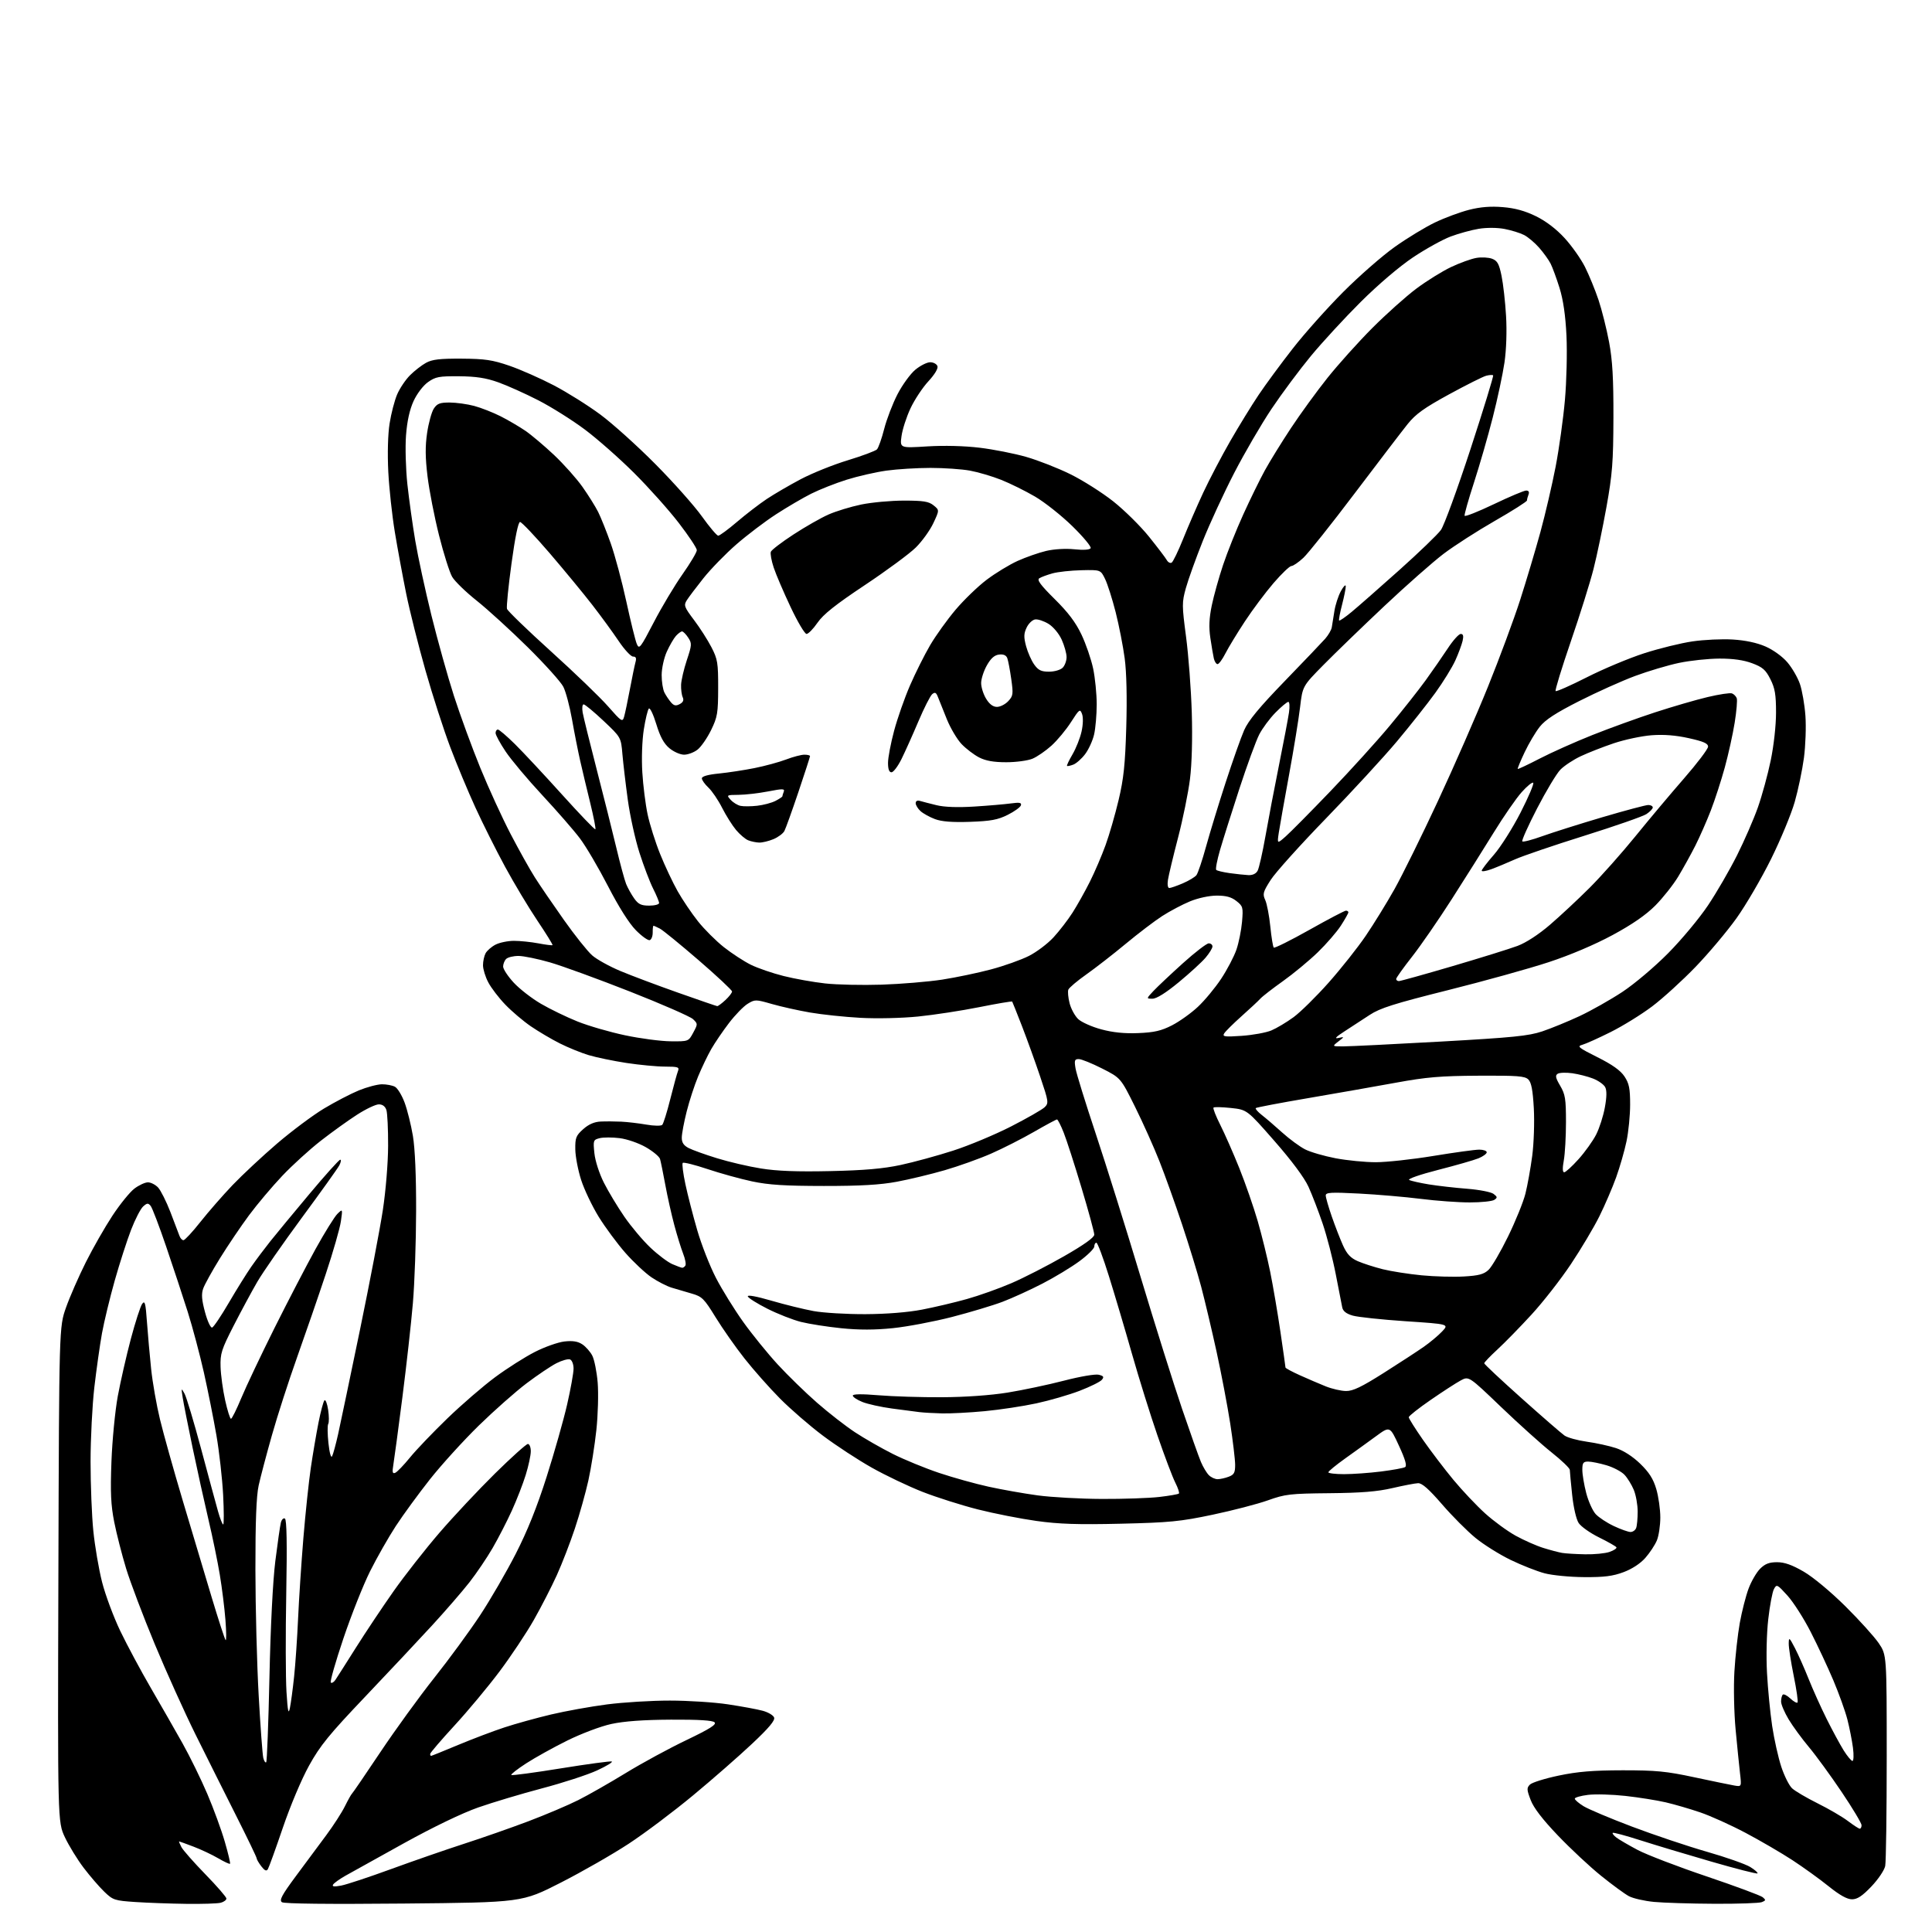 <?xml version="1.0" encoding="UTF-8" standalone="no"?>
<svg 
  version="1.1" 
  xmlns="http://www.w3.org/2000/svg" 
  xmlns:xlink="http://www.w3.org/1999/xlink" 
  xmlns:svg="http://www.w3.org/2000/svg"
  xmlns:rdf="http://www.w3.org/1999/02/22-rdf-syntax-ns#"
  xmlns:cc="http://creativecommons.org/ns#"
  xmlns:dc="http://purl.org/dc/elements/1.1/"
  viewBox="0 0 768 768"
  width="768"
  height="768"
>
<style>svg {background-color: white; }</style>"
<path stroke="none" fill="black" fill-rule="evenodd" d="M74.00,756.81C67.67,756.73 58.59,756.40 53.80,756.08C45.56,755.53 44.91,755.32 41.47,752.00C39.47,750.08 35.78,745.80 33.27,742.50C30.76,739.20 27.41,733.74 25.81,730.36C22.92,724.23 22.92,724.23 23.21,625.86C23.50,527.50 23.50,527.50 26.25,519.74C27.76,515.47 31.31,507.37 34.13,501.74C36.95,496.11 41.71,487.79 44.69,483.26C47.68,478.72 51.60,473.88 53.40,472.51C55.21,471.13 57.64,470.00 58.81,470.00C59.97,470.00 61.79,470.93 62.85,472.06C63.90,473.20 66.11,477.59 67.74,481.81C69.38,486.04 70.99,490.29 71.33,491.25C71.66,492.21 72.38,493.00 72.93,493.00C73.47,493.00 76.50,489.74 79.65,485.75C82.81,481.76 88.56,475.17 92.44,471.10C96.33,467.04 104.28,459.61 110.12,454.60C115.96,449.60 124.34,443.34 128.74,440.69C133.14,438.05 139.39,434.79 142.62,433.46C145.85,432.14 149.99,431.04 151.82,431.02C153.64,431.01 155.97,431.45 156.99,432.00C158.02,432.54 159.74,435.36 160.82,438.25C161.90,441.14 163.39,447.11 164.13,451.51C164.98,456.58 165.45,467.54 165.41,481.50C165.39,493.60 164.81,510.02 164.13,518.00C163.45,525.98 161.57,542.85 159.95,555.50C158.33,568.15 156.71,580.20 156.36,582.27C155.86,585.26 156.02,585.92 157.12,585.46C157.88,585.14 160.53,582.39 163.00,579.35C165.47,576.31 172.16,569.33 177.85,563.83C183.54,558.33 192.09,550.95 196.85,547.43C201.61,543.91 208.71,539.40 212.63,537.41C216.55,535.41 221.83,533.55 224.36,533.26C227.64,532.89 229.68,533.21 231.46,534.38C232.83,535.28 234.63,537.31 235.45,538.90C236.26,540.48 237.23,545.31 237.59,549.64C237.94,553.96 237.71,562.45 237.06,568.50C236.41,574.55 234.98,583.55 233.89,588.50C232.79,593.45 230.37,602.08 228.50,607.67C226.64,613.26 223.42,621.59 221.34,626.17C219.27,630.75 215.15,638.77 212.18,644.00C209.21,649.23 203.06,658.45 198.52,664.50C193.98,670.55 185.93,680.21 180.63,685.96C175.33,691.72 171.00,696.78 171.00,697.21C171.00,697.65 171.16,698.00 171.35,698.00C171.55,698.00 176.38,696.04 182.10,693.65C187.82,691.27 196.10,688.12 200.50,686.68C204.90,685.23 213.22,682.92 219.00,681.55C224.78,680.18 234.81,678.37 241.30,677.53C247.79,676.69 259.04,676.00 266.30,676.01C273.56,676.01 283.94,676.68 289.37,677.50C294.80,678.32 301.01,679.46 303.17,680.05C305.33,680.63 307.38,681.83 307.72,682.73C308.17,683.88 305.66,686.88 298.92,693.21C293.74,698.09 283.20,707.31 275.50,713.69C267.80,720.08 256.30,728.73 249.94,732.90C243.58,737.08 231.42,744.04 222.93,748.37C207.48,756.25 207.48,756.25 160.49,756.69C130.68,756.97 112.98,756.78 112.08,756.16C110.94,755.37 112.01,753.37 117.58,745.84C121.39,740.71 126.84,733.36 129.69,729.52C132.55,725.67 135.89,720.49 137.11,718.01C138.34,715.53 139.60,713.27 139.92,713.00C140.24,712.73 145.32,705.30 151.20,696.50C157.08,687.70 166.71,674.42 172.60,667.00C178.50,659.58 186.69,648.39 190.81,642.15C194.93,635.91 201.32,624.88 205.02,617.65C209.66,608.58 213.47,599.07 217.31,587.00C220.37,577.38 224.03,564.47 225.44,558.32C226.85,552.17 228.00,545.74 228.00,544.04C228.00,542.30 227.38,540.70 226.60,540.40C225.83,540.10 223.40,540.78 221.20,541.90C219.01,543.02 213.68,546.60 209.36,549.86C205.04,553.12 196.49,560.67 190.37,566.64C184.26,572.61 175.52,582.23 170.95,588.00C166.39,593.77 160.26,602.16 157.34,606.63C154.42,611.11 149.81,619.21 147.10,624.63C144.39,630.06 139.62,642.07 136.50,651.33C133.38,660.59 131.13,668.46 131.50,668.83C131.86,669.20 132.69,668.72 133.33,667.78C133.97,666.83 137.65,661.05 141.50,654.94C145.35,648.83 152.10,638.72 156.50,632.47C160.90,626.23 169.08,615.80 174.67,609.31C180.27,602.81 190.21,592.21 196.76,585.75C203.32,579.29 209.21,574.00 209.84,574.00C210.48,574.00 211.00,575.30 211.00,576.89C211.00,578.49 210.10,582.71 208.99,586.28C207.89,589.85 205.40,596.26 203.45,600.53C201.51,604.80 198.07,611.49 195.80,615.40C193.54,619.30 189.40,625.42 186.60,629.00C183.80,632.58 177.17,640.23 171.88,646.00C166.58,651.77 154.57,664.57 145.18,674.44C130.81,689.54 127.28,693.87 122.87,701.83C119.87,707.23 115.42,717.80 112.44,726.53C109.59,734.92 106.90,742.35 106.48,743.03C105.92,743.93 105.21,743.62 103.88,741.89C102.87,740.57 102.03,739.14 102.02,738.69C102.01,738.25 98.32,730.60 93.83,721.69C89.34,712.79 82.10,698.30 77.73,689.50C73.37,680.70 66.06,664.50 61.49,653.50C56.92,642.50 51.81,629.00 50.13,623.50C48.45,618.00 46.33,609.68 45.40,605.00C44.07,598.26 43.84,593.31 44.30,581.00C44.62,572.48 45.76,560.77 46.82,555.00C47.89,549.23 50.22,539.00 52.00,532.27C53.79,525.55 55.82,519.27 56.51,518.31C57.59,516.84 57.88,517.95 58.42,525.54C58.78,530.47 59.52,538.87 60.08,544.20C60.64,549.54 62.22,558.54 63.59,564.20C64.96,569.87 69.03,584.40 72.64,596.50C76.25,608.60 81.43,625.91 84.15,634.97C86.88,644.03 89.37,651.68 89.69,651.97C90.01,652.26 89.98,648.67 89.62,644.00C89.26,639.33 88.25,631.23 87.38,626.00C86.52,620.77 84.48,610.88 82.85,604.00C81.23,597.12 78.40,584.30 76.56,575.50C74.73,566.70 72.95,557.70 72.61,555.50C72.01,551.69 72.04,551.62 73.36,554.00C74.12,555.38 77.09,565.27 79.96,576.00C82.83,586.73 85.84,597.86 86.66,600.75C87.47,603.64 88.40,606.00 88.72,606.00C89.04,606.00 89.03,600.71 88.70,594.25C88.36,587.79 87.16,577.13 86.03,570.56C84.89,563.99 82.65,552.74 81.04,545.56C79.42,538.38 76.54,527.55 74.63,521.50C72.71,515.45 68.88,503.81 66.09,495.63C63.31,487.45 60.52,480.12 59.88,479.35C58.89,478.16 58.44,478.20 56.88,479.61C55.87,480.53 53.72,484.70 52.10,488.89C50.49,493.07 47.57,502.12 45.62,509.00C43.68,515.88 41.39,525.33 40.54,530.00C39.70,534.67 38.33,544.35 37.50,551.49C36.68,558.64 36.00,571.95 36.00,581.07C36.00,590.19 36.49,602.57 37.10,608.58C37.70,614.58 39.26,623.70 40.56,628.84C41.86,633.97 45.13,642.75 47.81,648.34C50.50,653.93 55.96,664.12 59.96,671.00C63.96,677.88 69.63,687.77 72.56,693.00C75.49,698.23 79.92,707.27 82.41,713.11C84.90,718.94 88.03,727.49 89.36,732.11C90.70,736.72 91.64,740.67 91.44,740.87C91.25,741.08 89.13,740.09 86.73,738.69C84.33,737.28 79.92,735.20 76.93,734.07C73.95,732.93 71.37,732.00 71.21,732.00C71.06,732.00 71.46,733.01 72.11,734.25C72.77,735.49 77.06,740.35 81.65,745.07C86.24,749.78 90.00,754.11 90.00,754.70C90.00,755.29 88.99,756.04 87.75,756.37C86.51,756.70 80.33,756.90 74.00,756.81zM681.50,756.78C672.15,756.74 661.35,756.40 657.50,756.04C653.65,755.67 649.15,754.64 647.50,753.75C645.85,752.87 640.88,749.23 636.47,745.67C632.05,742.12 624.34,734.92 619.33,729.68C613.19,723.26 609.65,718.66 608.46,715.52C606.89,711.42 606.86,710.72 608.17,709.40C608.99,708.58 614.13,706.97 619.58,705.83C627.14,704.24 633.19,703.74 645.00,703.72C658.22,703.71 662.42,704.11 673.50,706.49C680.65,708.02 687.81,709.49 689.40,709.77C692.31,710.27 692.31,710.27 691.68,704.89C691.34,701.92 690.55,694.10 689.93,687.50C689.31,680.87 689.09,670.58 689.45,664.50C689.80,658.45 690.77,649.74 691.59,645.15C692.42,640.56 693.99,634.42 695.08,631.51C696.17,628.59 698.24,625.03 699.67,623.60C701.63,621.64 703.29,621.00 706.41,621.00C709.37,621.00 712.37,622.06 717.00,624.75C720.73,626.91 727.72,632.73 733.55,638.50C739.10,644.00 745.07,650.61 746.82,653.18C750.00,657.86 750.00,657.86 750.00,698.31C750.00,720.55 749.73,740.11 749.40,741.76C749.06,743.43 746.61,747.07 743.92,749.89C740.28,753.71 738.32,755.00 736.19,755.00C734.24,755.00 731.29,753.35 726.91,749.83C723.39,746.99 716.90,742.31 712.50,739.43C708.10,736.56 699.73,731.68 693.89,728.59C688.06,725.50 679.96,721.84 675.89,720.46C671.83,719.07 665.65,717.27 662.17,716.46C658.68,715.65 651.48,714.50 646.17,713.91C640.85,713.32 634.14,713.13 631.25,713.49C628.36,713.85 626.00,714.52 626.00,714.99C626.00,715.46 627.56,716.80 629.47,717.98C631.38,719.16 640.04,722.82 648.72,726.10C657.40,729.38 670.78,733.88 678.45,736.08C686.13,738.28 693.91,741.02 695.75,742.16C697.60,743.30 698.89,744.44 698.63,744.71C698.36,744.97 690.13,742.87 680.32,740.03C670.52,737.20 657.78,733.37 652.01,731.52C646.24,729.67 641.32,728.35 641.08,728.59C640.84,728.83 641.51,729.68 642.57,730.48C643.63,731.28 647.42,733.49 651.00,735.39C654.58,737.28 666.89,742.01 678.36,745.88C689.83,749.76 699.88,753.49 700.70,754.17C702.01,755.25 701.96,755.50 700.35,756.13C699.33,756.53 690.85,756.83 681.50,756.78zM135.61,749.55C137.75,749.15 146.70,746.19 155.50,742.97C164.30,739.76 177.35,735.23 184.50,732.92C191.65,730.61 203.14,726.59 210.02,723.99C216.91,721.38 225.85,717.59 229.88,715.56C233.91,713.53 242.43,708.67 248.81,704.77C255.19,700.86 265.99,695.00 272.81,691.74C282.17,687.26 284.92,685.52 284.05,684.65C283.27,683.87 277.71,683.53 266.70,683.59C255.75,683.65 248.07,684.21 243.00,685.31C238.79,686.23 231.12,689.12 225.50,691.90C220.00,694.62 212.64,698.71 209.14,700.98C205.64,703.25 202.99,705.32 203.25,705.59C203.52,705.85 212.36,704.67 222.91,702.96C233.45,701.26 242.57,700.02 243.17,700.22C243.77,700.42 241.16,702.01 237.37,703.76C233.58,705.51 223.73,708.72 215.49,710.89C207.24,713.07 195.83,716.49 190.11,718.49C183.79,720.70 172.26,726.25 160.61,732.69C150.10,738.50 139.61,744.33 137.30,745.64C134.99,746.95 132.79,748.53 132.41,749.15C131.91,749.96 132.82,750.07 135.61,749.55zM739.25,726.93C739.66,726.97 740.00,726.35 740.00,725.55C740.00,724.75 736.43,718.79 732.06,712.30C727.69,705.81 721.85,697.80 719.08,694.50C716.31,691.20 712.69,686.25 711.03,683.50C709.38,680.75 708.01,677.56 708.01,676.42C708.00,675.27 708.30,674.03 708.68,673.66C709.05,673.29 710.40,673.96 711.67,675.16C712.95,676.36 714.24,677.09 714.54,676.79C714.84,676.49 714.17,671.73 713.04,666.22C711.92,660.70 711.02,654.91 711.05,653.34C711.09,650.70 711.26,650.82 713.53,655.17C714.86,657.74 717.31,663.26 718.97,667.43C720.63,671.60 723.84,678.72 726.10,683.26C728.36,687.79 731.40,693.41 732.85,695.75C734.31,698.08 735.90,700.00 736.38,700.00C736.86,700.00 736.95,697.64 736.58,694.75C736.20,691.86 735.20,686.80 734.36,683.50C733.51,680.20 731.01,673.23 728.80,668.00C726.59,662.77 722.54,654.11 719.79,648.74C717.05,643.37 712.89,636.86 710.55,634.28C706.45,629.75 706.25,629.66 705.16,631.70C704.54,632.86 703.52,638.24 702.91,643.66C702.26,649.27 702.05,658.45 702.41,665.02C702.75,671.36 703.68,680.84 704.46,686.10C705.25,691.35 706.88,698.62 708.07,702.26C709.26,705.90 711.20,709.78 712.37,710.87C713.54,711.97 718.10,714.65 722.50,716.84C726.90,719.02 732.30,722.17 734.50,723.83C736.70,725.50 738.84,726.89 739.25,726.93zM105.82,700.52C106.13,700.20 106.71,684.99 107.11,666.72C107.55,646.48 108.46,628.43 109.45,620.52C110.35,613.38 111.33,606.52 111.65,605.27C111.96,604.03 112.69,603.31 113.26,603.66C113.98,604.11 114.15,613.60 113.79,633.41C113.49,649.41 113.54,667.00 113.88,672.50C114.37,680.29 114.67,681.73 115.23,679.00C115.63,677.08 116.39,671.45 116.91,666.50C117.44,661.55 118.14,651.20 118.49,643.50C118.83,635.80 119.78,621.40 120.59,611.50C121.41,601.60 122.74,589.00 123.55,583.50C124.36,578.00 125.74,569.90 126.61,565.50C127.48,561.10 128.54,557.13 128.97,556.67C129.40,556.22 130.06,557.91 130.44,560.42C130.81,562.94 130.83,565.46 130.48,566.03C130.13,566.59 130.17,570.03 130.56,573.67C130.97,577.52 131.58,579.70 132.01,578.89C132.42,578.13 133.51,574.12 134.43,570.00C135.34,565.88 139.25,547.20 143.12,528.50C146.98,509.80 151.06,488.43 152.19,481.00C153.35,473.35 154.26,462.30 154.28,455.50C154.31,448.90 154.00,442.49 153.60,441.25C153.12,439.79 152.07,439.00 150.59,439.00C149.33,439.00 145.43,440.86 141.91,443.13C138.38,445.40 131.90,450.06 127.50,453.49C123.10,456.92 116.22,463.18 112.22,467.40C108.22,471.62 102.27,478.67 99.01,483.06C95.75,487.46 90.54,495.17 87.43,500.20C84.32,505.22 81.32,510.65 80.76,512.25C80.00,514.45 80.18,516.74 81.50,521.62C82.47,525.22 83.73,527.92 84.33,527.72C84.93,527.52 87.92,523.09 90.96,517.87C94.01,512.65 98.05,506.16 99.95,503.44C101.85,500.72 105.23,496.22 107.45,493.43C109.68,490.63 116.65,482.20 122.95,474.68C129.25,467.15 134.78,461.00 135.24,461.00C135.70,461.00 135.53,462.01 134.88,463.25C134.22,464.49 127.53,473.85 120.00,484.05C112.48,494.26 104.50,505.73 102.28,509.55C100.06,513.37 95.83,521.23 92.87,527.00C88.02,536.49 87.52,538.07 87.68,543.38C87.78,546.62 88.60,552.58 89.50,556.63C90.40,560.68 91.44,563.99 91.82,563.99C92.19,563.98 94.04,560.27 95.92,555.74C97.80,551.21 103.72,538.73 109.07,528.00C114.43,517.27 121.80,503.10 125.44,496.50C129.09,489.90 133.01,483.60 134.15,482.50C136.22,480.50 136.22,480.50 135.51,485.50C135.12,488.25 132.41,497.70 129.48,506.50C126.56,515.30 121.44,530.15 118.11,539.50C114.78,548.85 110.27,562.80 108.10,570.50C105.92,578.20 103.54,587.20 102.82,590.50C101.90,594.68 101.51,604.84 101.53,624.00C101.55,639.12 102.13,661.62 102.83,674.00C103.52,686.38 104.35,697.53 104.66,698.80C104.98,700.06 105.50,700.83 105.82,700.52zM629.71,626.93C624.10,626.90 617.02,626.21 614.00,625.41C610.98,624.61 604.90,622.22 600.50,620.09C596.10,617.96 589.81,614.03 586.53,611.34C583.24,608.65 577.25,602.64 573.23,597.98C567.99,591.92 565.27,589.53 563.70,589.59C562.49,589.64 557.90,590.52 553.50,591.54C547.56,592.93 541.13,593.45 528.50,593.57C512.83,593.72 510.91,593.94 504.00,596.41C499.88,597.88 489.98,600.45 482.00,602.13C469.17,604.83 464.97,605.24 445.50,605.70C428.42,606.10 420.93,605.85 412.00,604.60C405.68,603.72 395.20,601.66 388.73,600.02C382.26,598.38 372.36,595.24 366.73,593.04C361.10,590.83 352.00,586.49 346.50,583.39C341.00,580.29 332.26,574.57 327.09,570.68C321.91,566.80 314.25,560.16 310.06,555.94C305.88,551.72 299.54,544.57 295.98,540.05C292.41,535.53 287.24,528.16 284.48,523.67C279.89,516.20 279.07,515.39 274.98,514.22C272.51,513.51 268.93,512.46 267.00,511.87C265.07,511.29 261.48,509.44 259.00,507.77C256.52,506.09 251.86,501.73 248.63,498.07C245.40,494.40 240.62,487.94 238.00,483.71C235.39,479.47 232.24,472.87 231.01,469.04C229.78,465.20 228.73,459.74 228.69,456.90C228.62,452.30 228.97,451.42 231.82,448.87C234.00,446.92 236.23,445.95 238.77,445.83C240.82,445.74 244.53,445.76 247.00,445.88C249.47,446.00 253.95,446.53 256.95,447.05C259.95,447.58 262.78,447.62 263.25,447.15C263.71,446.69 265.16,442.07 266.45,436.90C267.75,431.73 269.13,426.71 269.51,425.75C270.13,424.20 269.53,424.00 264.36,423.99C261.14,423.99 254.22,423.33 249.00,422.54C243.78,421.74 237.03,420.34 234.00,419.43C230.97,418.52 225.80,416.41 222.50,414.75C219.20,413.09 214.03,410.03 211.00,407.96C207.97,405.88 203.41,402.01 200.85,399.34C198.29,396.68 195.25,392.71 194.10,390.51C192.94,388.32 192.00,385.26 192.00,383.70C192.00,382.14 192.46,380.00 193.03,378.94C193.60,377.89 195.37,376.34 196.98,375.51C198.59,374.68 201.89,374.00 204.31,374.00C206.74,374.00 211.11,374.45 214.03,375.00C216.94,375.56 219.46,375.87 219.64,375.70C219.81,375.53 217.09,371.14 213.60,365.94C210.11,360.75 204.33,351.10 200.75,344.50C197.17,337.90 191.87,327.32 188.98,321.00C186.08,314.68 181.58,303.88 178.98,297.00C176.38,290.12 171.94,276.40 169.13,266.50C166.32,256.60 162.87,242.88 161.47,236.00C160.08,229.12 158.04,218.10 156.95,211.50C155.86,204.90 154.69,194.10 154.35,187.50C153.99,180.31 154.19,172.63 154.87,168.35C155.48,164.41 156.84,159.21 157.87,156.79C158.91,154.37 161.21,150.94 162.99,149.17C164.76,147.39 167.63,145.17 169.36,144.22C171.82,142.87 174.88,142.52 183.50,142.57C192.78,142.63 195.75,143.07 202.50,145.39C206.90,146.90 214.84,150.41 220.15,153.18C225.45,155.95 233.78,161.18 238.65,164.79C243.52,168.40 253.35,177.25 260.50,184.46C267.65,191.66 275.98,201.02 279.00,205.25C282.02,209.47 284.95,212.94 285.50,212.95C286.05,212.96 289.43,210.48 293.00,207.43C296.57,204.38 301.89,200.30 304.80,198.36C307.72,196.42 313.79,192.88 318.30,190.49C322.81,188.11 331.23,184.72 337.00,182.97C342.77,181.21 347.99,179.26 348.60,178.64C349.20,178.01 350.50,174.35 351.48,170.50C352.46,166.65 354.85,160.44 356.78,156.70C358.72,152.96 361.91,148.57 363.88,146.95C365.85,145.33 368.49,144.00 369.76,144.00C371.03,144.00 372.32,144.68 372.64,145.52C373.00,146.45 371.62,148.78 369.03,151.59C366.72,154.09 363.52,158.93 361.93,162.34C360.33,165.75 358.73,170.70 358.37,173.34C357.71,178.13 357.71,178.13 368.61,177.45C375.30,177.04 383.34,177.24 389.45,177.98C394.93,178.64 403.25,180.28 407.95,181.63C412.65,182.98 420.55,186.07 425.50,188.51C430.45,190.95 438.11,195.81 442.53,199.30C446.95,202.80 453.34,209.11 456.73,213.32C460.12,217.54 463.31,221.73 463.81,222.63C464.32,223.54 465.20,224.00 465.76,223.65C466.32,223.30 468.37,219.07 470.30,214.26C472.23,209.44 475.83,201.15 478.30,195.84C480.78,190.53 485.61,181.31 489.04,175.34C492.47,169.38 497.54,161.12 500.31,157.00C503.07,152.88 509.18,144.58 513.88,138.57C518.57,132.55 527.61,122.43 533.96,116.06C540.31,109.69 549.55,101.62 554.50,98.11C559.45,94.60 566.65,90.23 570.50,88.40C574.35,86.56 580.42,84.31 584.00,83.40C588.54,82.25 592.60,81.93 597.44,82.34C602.30,82.74 606.26,83.84 610.62,85.98C614.60,87.94 618.70,91.08 621.98,94.67C624.81,97.76 628.44,102.90 630.05,106.10C631.66,109.30 634.08,115.20 635.43,119.21C636.77,123.22 638.66,130.78 639.64,136.00C640.99,143.23 641.40,150.40 641.36,166.00C641.31,183.72 640.93,188.53 638.60,201.50C637.12,209.75 634.81,220.84 633.46,226.13C632.12,231.43 628.06,244.41 624.43,254.97C620.81,265.53 618.08,274.42 618.38,274.71C618.68,275.01 624.25,272.55 630.78,269.24C637.30,265.93 647.55,261.63 653.57,259.69C659.58,257.75 668.24,255.62 672.82,254.96C677.39,254.29 684.59,253.96 688.82,254.22C693.76,254.52 698.39,255.50 701.79,256.98C704.85,258.31 708.52,260.96 710.49,263.26C712.36,265.44 714.61,269.32 715.49,271.87C716.37,274.41 717.36,280.10 717.68,284.50C718.00,288.90 717.73,296.45 717.09,301.28C716.44,306.11 714.80,313.99 713.43,318.78C712.06,323.58 707.82,333.80 704.01,341.50C700.19,349.20 694.02,359.77 690.29,365.00C686.55,370.22 679.23,378.94 674.00,384.36C668.77,389.78 661.03,396.83 656.79,400.03C652.55,403.23 645.12,407.83 640.29,410.24C635.46,412.66 630.38,414.94 629.00,415.32C626.78,415.92 627.45,416.47 635.00,420.25C640.93,423.21 644.18,425.53 645.75,427.90C647.60,430.69 648.00,432.68 648.00,439.08C648.00,443.37 647.35,449.94 646.56,453.70C645.77,457.46 643.92,463.90 642.44,468.02C640.96,472.13 637.96,479.10 635.78,483.50C633.60,487.90 628.50,496.46 624.46,502.52C620.42,508.58 613.37,517.60 608.80,522.57C604.24,527.54 598.14,533.78 595.25,536.44C592.36,539.10 590.00,541.57 590.00,541.92C590.00,542.28 596.69,548.54 604.87,555.85C613.04,563.15 620.71,569.81 621.90,570.64C623.09,571.48 627.09,572.58 630.78,573.10C634.48,573.61 639.70,574.76 642.38,575.64C645.43,576.64 649.06,578.99 652.03,581.87C655.57,585.31 657.22,587.90 658.40,591.93C659.28,594.92 660.00,600.00 660.00,603.21C660.00,606.43 659.38,610.55 658.63,612.35C657.87,614.16 655.82,617.28 654.06,619.27C652.10,621.51 648.78,623.69 645.40,624.95C641.13,626.55 637.68,626.99 629.71,626.93zM630.10,617.86C633.73,617.94 638.12,617.51 639.85,616.90C641.58,616.30 642.79,615.47 642.54,615.06C642.28,614.65 639.18,612.89 635.65,611.15C632.11,609.41 628.46,606.83 627.54,605.42C626.57,603.94 625.48,599.21 624.95,594.18C624.45,589.41 624.03,584.96 624.02,584.29C624.01,583.63 620.74,580.49 616.75,577.33C612.76,574.16 603.74,566.04 596.69,559.29C583.88,547.01 583.88,547.01 580.64,548.76C578.85,549.72 573.48,553.20 568.70,556.50C563.91,559.80 560.00,562.89 560.00,563.37C560.00,563.85 562.55,567.90 565.66,572.37C568.78,576.84 574.21,583.98 577.73,588.23C581.25,592.48 586.92,598.48 590.32,601.56C593.72,604.64 599.20,608.65 602.50,610.47C605.80,612.29 610.75,614.48 613.50,615.33C616.25,616.19 619.62,617.08 621.00,617.31C622.38,617.54 626.47,617.79 630.10,617.86zM648.14,608.99C649.05,609.00 650.06,608.29 650.39,607.42C650.73,606.55 651.00,603.61 651.00,600.89C651.00,598.16 650.30,594.27 649.45,592.23C648.60,590.19 646.94,587.50 645.76,586.25C644.58,584.99 641.37,583.30 638.63,582.48C635.88,581.67 632.59,581.00 631.32,581.00C629.36,581.00 629.00,581.52 629.00,584.29C629.00,586.10 629.70,590.26 630.55,593.53C631.40,596.80 633.09,600.55 634.30,601.87C635.51,603.19 638.75,605.33 641.50,606.62C644.25,607.92 647.24,608.98 648.14,608.99zM438.00,595.85C446.52,595.89 456.79,595.53 460.81,595.07C464.83,594.60 468.34,593.99 468.63,593.71C468.91,593.42 468.26,591.46 467.19,589.35C466.11,587.23 462.94,578.85 460.14,570.72C457.33,562.59 452.77,547.97 449.99,538.22C447.22,528.47 443.08,514.54 440.80,507.25C438.53,499.96 436.29,494.00 435.83,494.00C435.37,494.00 435.00,494.68 435.00,495.50C435.00,496.33 432.34,498.96 429.09,501.35C425.84,503.75 419.21,507.76 414.34,510.27C409.48,512.78 402.35,516.03 398.50,517.49C394.65,518.95 385.61,521.66 378.42,523.52C371.23,525.37 360.66,527.37 354.95,527.96C347.71,528.70 341.48,528.71 334.41,527.99C328.83,527.42 321.61,526.29 318.38,525.48C315.15,524.66 309.16,522.31 305.07,520.25C300.98,518.19 297.47,515.98 297.26,515.34C297.04,514.64 300.68,515.30 306.60,517.03C311.94,518.59 319.50,520.45 323.41,521.17C327.31,521.88 336.57,522.43 344.00,522.40C352.43,522.36 360.88,521.68 366.50,520.60C371.45,519.65 379.46,517.76 384.31,516.40C389.15,515.05 397.15,512.20 402.08,510.07C407.01,507.95 416.43,503.12 423.01,499.35C430.90,494.83 434.98,491.92 434.99,490.80C435.00,489.86 432.73,481.53 429.96,472.30C427.19,463.06 423.99,453.14 422.84,450.25C421.70,447.36 420.50,445.00 420.17,445.00C419.84,445.00 415.73,447.21 411.03,449.92C406.34,452.62 398.68,456.52 394.00,458.57C389.32,460.63 381.00,463.60 375.50,465.19C370.00,466.78 361.45,468.84 356.50,469.76C349.94,470.99 342.07,471.45 327.50,471.44C312.08,471.43 305.55,471.02 299.00,469.63C294.32,468.64 286.34,466.43 281.26,464.73C276.18,463.03 271.74,461.92 271.40,462.27C271.06,462.61 271.53,466.40 272.45,470.70C273.36,474.99 275.48,483.23 277.16,489.00C278.83,494.77 282.18,503.32 284.61,508.00C287.03,512.67 291.91,520.55 295.45,525.50C298.99,530.45 305.17,538.06 309.17,542.41C313.17,546.76 320.20,553.60 324.79,557.61C329.38,561.63 336.16,566.90 339.86,569.34C343.56,571.78 350.32,575.65 354.89,577.95C359.46,580.24 367.77,583.65 373.35,585.52C378.93,587.38 387.77,589.85 393.00,590.99C398.23,592.14 407.00,593.69 412.50,594.44C418.00,595.18 429.48,595.82 438.00,595.85zM484.01,588.00C485.03,588.00 487.02,587.56 488.43,587.02C490.57,586.21 491.00,585.41 490.99,582.27C490.98,580.20 490.10,572.81 489.03,565.85C487.95,558.89 485.51,546.06 483.61,537.35C481.70,528.63 478.94,517.00 477.49,511.50C476.03,506.00 472.60,494.82 469.87,486.65C467.15,478.49 463.12,467.24 460.91,461.65C458.71,456.07 454.35,446.32 451.21,440.00C445.50,428.50 445.50,428.50 438.11,424.75C434.05,422.69 429.87,421.00 428.82,421.00C427.17,421.00 427.00,421.50 427.55,424.75C427.90,426.81 431.49,438.40 435.52,450.50C439.55,462.60 447.59,488.25 453.38,507.50C459.18,526.75 466.60,550.38 469.88,560.00C473.16,569.62 476.54,579.14 477.39,581.15C478.24,583.16 479.66,585.52 480.54,586.40C481.42,587.28 482.98,588.00 484.01,588.00zM534.28,586.00C537.73,586.00 544.34,585.53 548.96,584.95C553.59,584.37 557.90,583.58 558.54,583.20C559.36,582.71 558.64,580.19 556.10,574.69C552.50,566.88 552.50,566.88 547.00,570.91C543.98,573.13 538.48,577.09 534.79,579.72C531.10,582.35 528.07,584.84 528.04,585.25C528.02,585.66 530.82,586.00 534.28,586.00zM374.50,561.85C371.20,561.77 367.15,561.54 365.50,561.34C363.85,561.15 358.93,560.50 354.57,559.91C350.20,559.32 344.92,558.15 342.82,557.31C340.72,556.47 339.00,555.33 339.00,554.78C339.00,554.13 342.52,554.08 349.25,554.64C354.89,555.11 366.25,555.47 374.50,555.42C383.66,555.38 393.78,554.66 400.50,553.58C406.55,552.60 416.65,550.47 422.93,548.84C429.37,547.17 435.42,546.14 436.77,546.48C438.72,546.97 438.95,547.35 438.00,548.50C437.35,549.29 433.37,551.25 429.16,552.87C424.95,554.48 417.20,556.73 411.95,557.86C406.69,559.00 397.47,560.39 391.45,560.96C385.43,561.53 377.80,561.93 374.50,561.85zM535.06,552.95C537.81,552.99 541.24,551.34 550.07,545.75C556.37,541.76 563.54,537.08 566.01,535.35C568.48,533.62 571.74,530.89 573.26,529.28C576.03,526.36 576.03,526.36 558.76,525.21C549.27,524.57 539.82,523.57 537.76,522.98C535.17,522.24 533.88,521.23 533.56,519.71C533.31,518.49 532.15,512.55 530.98,506.50C529.81,500.45 527.48,491.45 525.81,486.50C524.13,481.55 521.58,474.91 520.13,471.74C518.48,468.12 513.46,461.38 506.61,453.56C495.72,441.13 495.72,441.13 489.31,440.44C485.79,440.07 482.68,439.99 482.39,440.28C482.10,440.56 483.31,443.65 485.07,447.14C486.83,450.63 490.24,458.37 492.64,464.34C495.03,470.30 498.32,479.76 499.94,485.34C501.56,490.93 503.80,500.03 504.92,505.56C506.04,511.09 507.87,521.80 508.98,529.36C510.09,536.92 511.00,543.33 511.00,543.61C511.00,543.88 513.59,545.28 516.75,546.70C519.91,548.13 524.52,550.10 527.00,551.10C529.48,552.09 533.10,552.93 535.06,552.95zM581.94,507.42C587.86,507.08 589.86,506.54 591.72,504.79C593.01,503.58 596.50,497.62 599.47,491.54C602.44,485.47 605.55,477.80 606.38,474.50C607.21,471.20 608.42,464.45 609.08,459.50C609.73,454.55 610.01,446.06 609.72,440.62C609.32,433.38 608.74,430.31 607.55,429.12C606.16,427.74 603.27,427.52 587.71,427.61C572.63,427.69 567.01,428.17 555.00,430.37C547.02,431.83 531.32,434.59 520.09,436.51C508.86,438.42 499.46,440.21 499.19,440.48C498.92,440.75 500.00,441.99 501.59,443.24C503.19,444.48 506.85,447.62 509.72,450.22C512.59,452.81 516.68,455.81 518.79,456.89C520.90,457.97 526.37,459.56 530.93,460.43C535.49,461.29 542.67,462.00 546.90,462.00C551.12,462.00 561.42,460.88 569.80,459.50C578.18,458.12 586.38,457.00 588.02,457.00C589.66,457.00 591.00,457.47 591.00,458.05C591.00,458.63 589.54,459.70 587.75,460.44C585.96,461.17 578.73,463.25 571.68,465.05C564.42,466.91 559.43,468.65 560.18,469.05C560.90,469.44 564.42,470.23 568.00,470.82C571.58,471.40 578.42,472.18 583.22,472.55C588.02,472.93 592.73,473.84 593.72,474.60C595.27,475.79 595.31,476.09 594.00,476.97C593.17,477.52 588.81,477.98 584.30,477.98C579.79,477.99 571.02,477.36 564.80,476.57C558.59,475.79 547.54,474.84 540.25,474.46C529.08,473.88 527.00,474.00 527.00,475.21C527.00,476.00 528.08,479.77 529.40,483.57C530.72,487.38 532.73,492.56 533.87,495.09C535.43,498.54 536.89,500.08 539.72,501.33C541.80,502.24 546.26,503.68 549.64,504.53C553.02,505.37 560.00,506.46 565.14,506.96C570.29,507.45 577.85,507.66 581.94,507.42zM271.19,503.96C271.57,503.98 272.14,503.58 272.46,503.07C272.78,502.55 272.37,500.41 271.55,498.32C270.73,496.22 269.15,491.12 268.05,487.00C266.94,482.88 265.33,475.68 264.47,471.00C263.61,466.32 262.66,461.70 262.38,460.73C262.09,459.75 259.54,457.64 256.72,456.02C253.84,454.38 249.27,452.80 246.31,452.43C243.41,452.07 239.84,452.07 238.38,452.44C235.84,453.08 235.75,453.32 236.28,458.41C236.59,461.45 238.20,466.44 240.04,470.11C241.81,473.62 245.48,479.73 248.20,483.67C250.92,487.62 255.58,493.15 258.56,495.96C261.53,498.78 265.44,501.72 267.23,502.50C269.03,503.28 270.81,503.94 271.19,503.96zM330.00,465.53C343.52,465.24 351.06,464.58 358.00,463.10C363.23,461.98 372.64,459.41 378.93,457.38C385.22,455.35 395.57,451.02 401.93,447.77C408.29,444.51 414.29,441.08 415.26,440.14C416.93,438.51 416.85,437.93 413.49,427.97C411.56,422.21 408.31,413.23 406.29,408.00C404.26,402.77 402.49,398.34 402.36,398.14C402.23,397.95 396.36,398.94 389.31,400.35C382.26,401.76 371.32,403.44 365.00,404.08C358.41,404.74 348.59,404.96 342.00,404.60C335.68,404.25 326.68,403.30 322.00,402.49C317.32,401.68 310.51,400.16 306.85,399.11C300.42,397.26 300.10,397.26 297.23,399.01C295.60,400.00 292.25,403.44 289.79,406.66C287.34,409.87 284.17,414.52 282.75,417.00C281.33,419.48 278.98,424.36 277.53,427.86C276.07,431.36 274.01,437.66 272.96,441.86C271.90,446.06 271.02,450.73 271.02,452.22C271.00,454.19 271.76,455.34 273.75,456.37C275.26,457.15 280.32,458.97 285.00,460.41C289.68,461.86 297.55,463.70 302.50,464.49C308.88,465.52 316.88,465.82 330.00,465.53zM621.79,466.00C622.36,466.00 624.92,463.66 627.49,460.80C630.07,457.93 633.22,453.52 634.51,450.98C635.79,448.45 637.35,443.60 637.96,440.20C638.73,435.99 638.76,433.42 638.07,432.13C637.51,431.09 635.36,429.57 633.28,428.75C631.20,427.93 627.48,426.98 625.00,426.63C622.52,426.29 619.91,426.38 619.19,426.85C618.16,427.51 618.37,428.51 620.19,431.59C622.21,435.01 622.50,436.83 622.50,446.00C622.50,451.77 622.11,458.64 621.64,461.25C621.07,464.38 621.12,466.00 621.79,466.00zM534.00,415.95C536.48,415.95 553.83,415.10 572.57,414.05C601.44,412.43 607.63,411.81 613.07,409.99C616.61,408.80 623.28,406.07 627.89,403.92C632.50,401.76 640.15,397.44 644.89,394.32C649.72,391.13 657.73,384.36 663.12,378.91C668.42,373.56 675.55,365.00 678.97,359.88C682.40,354.76 687.57,345.83 690.48,340.03C693.39,334.24 697.12,325.66 698.78,320.97C700.43,316.28 702.74,307.87 703.89,302.28C705.11,296.41 706.00,288.38 706.00,283.27C706.00,276.08 705.58,273.59 703.75,269.97C701.88,266.26 700.66,265.20 696.50,263.65C693.11,262.38 688.92,261.79 683.50,261.80C679.10,261.82 671.90,262.58 667.50,263.50C663.10,264.42 655.23,266.76 650.00,268.70C644.77,270.64 634.78,275.13 627.79,278.67C618.43,283.41 614.29,286.11 612.06,288.92C610.40,291.02 607.69,295.59 606.05,299.06C604.40,302.54 603.18,305.51 603.32,305.66C603.47,305.81 607.40,303.96 612.05,301.55C616.70,299.14 626.12,294.93 633.00,292.19C639.88,289.45 651.12,285.38 658.00,283.14C664.88,280.90 674.24,278.17 678.82,277.09C683.39,276.00 687.75,275.35 688.49,275.64C689.24,275.92 690.09,276.78 690.38,277.55C690.67,278.31 690.30,282.70 689.56,287.30C688.82,291.89 687.05,299.90 685.63,305.08C684.21,310.26 681.71,317.95 680.08,322.17C678.45,326.38 675.68,332.66 673.94,336.13C672.19,339.59 669.12,345.13 667.13,348.44C665.13,351.75 661.02,356.94 658.00,359.98C654.26,363.73 648.82,367.49 641.00,371.71C633.88,375.55 624.20,379.66 615.59,382.49C607.93,385.01 589.93,390.01 575.59,393.60C554.16,398.97 548.61,400.73 544.50,403.43C541.75,405.25 537.25,408.18 534.50,409.95C531.07,412.16 530.28,413.00 532.00,412.62C534.50,412.08 534.50,412.08 532.00,414.02C529.50,415.96 529.50,415.96 534.00,415.95zM266.59,413.93C273.69,414.00 273.69,414.00 275.57,410.50C277.42,407.06 277.42,406.98 275.48,405.12C274.39,404.09 263.15,399.17 250.50,394.19C237.85,389.21 223.51,383.98 218.64,382.57C213.76,381.16 208.12,380.00 206.09,380.00C204.06,380.00 201.86,380.54 201.20,381.20C200.54,381.86 200.00,383.22 200.00,384.22C200.00,385.22 201.88,388.09 204.19,390.59C206.49,393.09 211.36,396.87 215.01,399.00C218.65,401.13 225.21,404.31 229.57,406.06C233.93,407.81 242.45,410.28 248.50,411.55C254.55,412.83 262.69,413.90 266.59,413.93zM493.63,411.76C497.98,411.46 503.26,410.50 505.38,409.62C507.49,408.73 511.47,406.36 514.23,404.33C516.98,402.31 523.26,396.12 528.18,390.58C533.10,385.03 539.72,376.68 542.90,372.00C546.08,367.33 551.21,359.00 554.31,353.49C557.40,347.99 565.17,332.24 571.57,318.49C577.97,304.75 586.93,284.27 591.48,273.00C596.04,261.73 601.80,246.20 604.28,238.49C606.75,230.79 610.38,218.64 612.34,211.49C614.29,204.35 617.01,192.65 618.39,185.50C619.76,178.35 621.43,166.43 622.08,159.00C622.74,151.57 623.01,140.10 622.70,133.50C622.31,125.41 621.41,119.22 619.95,114.50C618.75,110.65 617.14,106.27 616.37,104.76C615.60,103.26 613.55,100.42 611.83,98.46C610.11,96.50 607.42,94.23 605.85,93.42C604.28,92.61 600.78,91.53 598.07,91.01C595.16,90.46 590.98,90.44 587.83,90.95C584.90,91.43 579.87,92.81 576.65,94.02C573.44,95.23 566.71,98.96 561.69,102.31C556.29,105.93 547.86,113.11 540.98,119.95C534.60,126.30 525.66,136.00 521.11,141.50C516.57,147.00 509.51,156.48 505.44,162.56C501.37,168.64 494.69,180.12 490.59,188.06C486.49,196.00 480.88,208.16 478.12,215.07C475.36,221.99 472.34,230.39 471.41,233.74C469.81,239.49 469.82,240.59 471.48,253.17C472.45,260.50 473.47,274.02 473.75,283.22C474.06,293.56 473.79,303.67 473.03,309.72C472.36,315.10 470.23,325.57 468.29,333.00C466.36,340.43 464.55,347.96 464.28,349.75C463.99,351.63 464.21,353.00 464.81,353.00C465.37,353.00 467.79,352.16 470.18,351.14C472.57,350.11 475.01,348.65 475.60,347.89C476.20,347.12 477.92,342.00 479.43,336.50C480.95,331.00 484.45,319.52 487.23,311.00C490.00,302.48 493.30,293.14 494.57,290.26C496.26,286.42 500.59,281.19 510.69,270.76C518.29,262.92 525.52,255.33 526.78,253.91C528.03,252.48 529.21,250.46 529.40,249.41C529.59,248.36 530.05,245.47 530.43,243.00C530.80,240.53 531.97,236.93 533.01,235.00C534.06,233.07 534.94,232.19 534.96,233.04C534.98,233.89 534.31,237.21 533.48,240.43C532.64,243.65 532.12,246.46 532.33,246.66C532.54,246.87 534.76,245.35 537.27,243.27C539.78,241.20 548.28,233.73 556.17,226.68C564.05,219.63 571.53,212.43 572.78,210.68C574.04,208.93 579.32,194.49 584.53,178.58C589.73,162.67 593.79,149.46 593.54,149.21C593.30,148.96 592.06,149.03 590.80,149.36C589.53,149.68 582.89,153.02 576.03,156.76C566.07,162.20 562.75,164.59 559.53,168.61C557.31,171.38 547.87,183.74 538.54,196.07C529.22,208.41 520.02,219.96 518.10,221.75C516.18,223.54 514.04,225.00 513.35,225.00C512.66,225.00 509.46,228.06 506.24,231.80C503.03,235.54 497.89,242.40 494.84,247.05C491.78,251.70 488.31,257.41 487.12,259.75C485.93,262.09 484.53,264.00 484.00,264.00C483.47,264.00 482.81,262.99 482.52,261.75C482.24,260.51 481.61,256.84 481.13,253.59C480.50,249.31 480.65,245.73 481.70,240.66C482.50,236.81 484.52,229.57 486.19,224.58C487.86,219.58 491.47,210.55 494.22,204.50C496.97,198.45 500.83,190.57 502.79,187.00C504.75,183.43 509.41,175.88 513.14,170.23C516.87,164.58 523.41,155.58 527.68,150.23C531.95,144.88 539.96,135.97 545.47,130.43C550.99,124.90 558.88,117.84 563.00,114.75C567.12,111.67 573.36,107.79 576.86,106.14C580.35,104.49 584.87,102.86 586.90,102.52C588.93,102.17 591.74,102.33 593.14,102.86C595.23,103.66 595.91,104.88 596.89,109.67C597.55,112.87 598.36,120.03 598.68,125.57C599.04,131.61 598.79,139.03 598.06,144.07C597.38,148.71 595.28,158.57 593.38,166.00C591.49,173.43 588.13,185.06 585.92,191.86C583.71,198.65 582.04,204.58 582.20,205.02C582.37,205.47 587.60,203.40 593.83,200.42C600.06,197.44 605.84,195.00 606.68,195.00C607.67,195.00 608.00,195.56 607.61,196.58C607.27,197.45 607.00,198.51 607.00,198.94C607.00,199.37 601.26,203.02 594.25,207.04C587.24,211.06 578.07,216.95 573.87,220.13C569.68,223.31 559.10,232.63 550.37,240.85C541.64,249.07 530.74,259.61 526.15,264.27C517.79,272.75 517.79,272.75 516.80,281.13C516.26,285.73 514.29,297.82 512.42,308.00C510.55,318.18 508.72,328.52 508.34,331.00C507.67,335.50 507.67,335.50 511.08,332.49C512.96,330.83 520.98,322.73 528.89,314.49C536.81,306.24 547.41,294.55 552.44,288.50C557.48,282.45 563.88,274.35 566.67,270.50C569.45,266.65 573.43,260.91 575.51,257.75C577.58,254.59 579.90,252.00 580.66,252.00C581.65,252.00 581.86,252.78 581.41,254.75C581.06,256.26 579.77,259.75 578.53,262.50C577.29,265.25 573.72,271.04 570.60,275.37C567.47,279.70 560.59,288.40 555.32,294.69C550.04,300.98 537.35,314.77 527.11,325.32C516.87,335.87 506.96,346.89 505.11,349.80C502.06,354.58 501.85,355.37 502.96,357.80C503.63,359.29 504.54,364.01 504.97,368.30C505.40,372.58 506.02,376.35 506.34,376.68C506.66,377.00 513.03,373.83 520.50,369.63C527.96,365.43 534.50,362.00 535.03,362.00C535.56,362.00 536.00,362.30 536.00,362.66C536.00,363.03 534.67,365.39 533.05,367.91C531.42,370.44 527.26,375.24 523.80,378.59C520.33,381.94 514.12,387.08 510.00,390.01C505.88,392.94 501.82,396.08 501.00,396.99C500.18,397.90 496.80,401.05 493.50,403.99C490.20,406.94 487.10,410.01 486.62,410.82C485.85,412.10 486.83,412.23 493.63,411.76zM452.50,410.67C458.83,410.41 461.62,409.77 465.88,407.59C468.84,406.07 473.47,402.77 476.17,400.24C478.87,397.72 483.03,392.70 485.43,389.08C487.82,385.46 490.55,380.25 491.50,377.50C492.44,374.75 493.44,369.76 493.73,366.42C494.22,360.69 494.09,360.21 491.49,358.17C489.46,356.57 487.37,356.01 483.62,356.02C480.62,356.04 476.22,356.99 473.00,358.32C469.98,359.57 465.02,362.19 462.00,364.14C458.98,366.09 452.45,371.06 447.50,375.17C442.55,379.28 435.51,384.75 431.85,387.34C428.19,389.92 424.97,392.65 424.68,393.40C424.39,394.15 424.61,396.58 425.18,398.80C425.74,401.02 427.29,403.86 428.61,405.11C429.94,406.35 434.05,408.19 437.76,409.18C442.39,410.43 447.00,410.90 452.50,410.67zM285.10,399.95C285.44,399.98 286.90,398.90 288.35,397.55C289.81,396.20 291.00,394.66 291.00,394.13C291.00,393.61 285.04,388.02 277.75,381.73C270.46,375.44 263.52,369.77 262.32,369.14C261.11,368.52 259.97,368.00 259.78,368.00C259.58,368.00 259.44,369.19 259.46,370.65C259.48,372.11 258.96,373.49 258.29,373.72C257.63,373.95 255.15,372.19 252.79,369.80C250.09,367.07 245.98,360.58 241.69,352.25C237.94,344.98 232.92,336.44 230.52,333.27C228.13,330.09 221.40,322.37 215.57,316.10C209.74,309.84 203.18,302.02 200.99,298.74C198.79,295.46 197.00,292.15 197.00,291.39C197.00,290.62 197.41,290.00 197.91,290.00C198.41,290.00 201.45,292.59 204.66,295.76C207.87,298.93 216.29,307.95 223.37,315.80C230.46,323.66 236.44,329.89 236.67,329.66C236.90,329.43 236.00,324.80 234.67,319.37C233.33,313.94 231.53,306.35 230.65,302.50C229.78,298.65 228.31,291.23 227.39,286.00C226.47,280.77 224.91,274.93 223.93,273.00C222.95,271.07 216.60,264.02 209.82,257.32C203.04,250.63 193.92,242.30 189.55,238.82C185.18,235.35 180.76,231.06 179.74,229.30C178.71,227.53 176.36,220.11 174.52,212.80C172.68,205.48 170.62,194.94 169.95,189.38C169.04,181.89 169.00,177.38 169.79,172.06C170.38,168.11 171.57,163.77 172.45,162.43C173.77,160.42 174.86,160.00 178.77,160.01C181.37,160.02 185.75,160.63 188.50,161.36C191.25,162.10 195.97,163.95 199.00,165.48C202.03,167.02 206.47,169.62 208.87,171.26C211.27,172.91 216.38,177.23 220.23,180.85C224.07,184.48 229.14,190.16 231.49,193.47C233.84,196.79 236.66,201.30 237.77,203.50C238.87,205.70 241.14,211.37 242.81,216.10C244.47,220.82 247.25,231.17 248.97,239.10C250.69,247.02 252.56,254.61 253.13,255.96C254.08,258.25 254.55,257.65 259.90,247.36C263.06,241.28 268.20,232.68 271.33,228.25C274.45,223.82 277.00,219.52 277.00,218.70C277.00,217.87 273.76,212.99 269.80,207.85C265.84,202.71 257.86,193.78 252.05,188.00C246.25,182.22 237.45,174.46 232.50,170.76C227.55,167.05 219.22,161.81 214.00,159.13C208.78,156.45 201.57,153.22 198.00,151.95C193.16,150.23 189.21,149.63 182.50,149.57C174.53,149.51 173.12,149.77 170.12,151.91C168.18,153.30 165.75,156.50 164.39,159.45C162.83,162.87 161.83,167.41 161.40,173.04C161.04,177.73 161.29,186.40 161.94,192.50C162.60,198.55 164.01,208.68 165.08,215.00C166.15,221.32 169.04,234.64 171.49,244.59C173.95,254.54 177.98,268.95 180.44,276.61C182.91,284.27 187.62,297.14 190.92,305.22C194.22,313.30 199.64,325.13 202.97,331.52C206.30,337.91 210.65,345.70 212.64,348.82C214.62,351.94 219.80,359.52 224.14,365.66C228.48,371.80 233.54,378.14 235.38,379.76C237.22,381.38 242.28,384.18 246.61,385.99C250.95,387.81 261.25,391.68 269.50,394.59C277.75,397.51 284.77,399.92 285.10,399.95zM458.13,397.00C455.63,397.00 455.63,397.00 458.56,393.88C460.18,392.17 465.43,387.22 470.24,382.88C475.05,378.55 479.66,375.00 480.49,375.00C481.32,375.00 481.99,375.56 481.97,376.25C481.96,376.94 480.72,378.94 479.22,380.71C477.73,382.47 472.93,386.86 468.57,390.46C463.47,394.67 459.75,397.00 458.13,397.00zM350.50,391.42C358.20,391.16 369.00,390.26 374.50,389.42C380.00,388.57 388.75,386.74 393.95,385.35C399.14,383.97 405.91,381.56 408.98,380.01C412.06,378.46 416.47,375.13 418.78,372.62C421.09,370.11 424.51,365.68 426.36,362.78C428.21,359.88 431.31,354.35 433.24,350.50C435.17,346.65 437.97,340.12 439.46,336.00C440.96,331.88 443.30,323.77 444.67,318.00C446.68,309.54 447.27,303.90 447.71,288.99C448.05,277.37 447.82,267.21 447.08,261.70C446.44,256.87 444.82,248.61 443.49,243.35C442.15,238.09 440.26,232.14 439.28,230.14C437.50,226.50 437.50,226.50 429.89,226.67C425.70,226.77 420.52,227.33 418.39,227.92C416.25,228.52 413.89,229.39 413.14,229.87C412.12,230.54 413.62,232.56 419.24,238.13C424.59,243.41 427.61,247.42 429.90,252.25C431.67,255.97 433.75,262.04 434.54,265.75C435.32,269.46 435.96,275.88 435.96,280.00C435.95,284.12 435.49,289.52 434.92,291.98C434.35,294.44 432.74,297.96 431.34,299.80C429.94,301.64 427.82,303.51 426.64,303.95C425.47,304.40 424.35,304.63 424.16,304.46C423.98,304.29 424.96,302.21 426.36,299.83C427.75,297.45 429.36,293.39 429.93,290.81C430.55,288.07 430.63,285.17 430.13,283.82C429.33,281.67 429.06,281.87 425.74,287.05C423.80,290.09 420.31,294.29 417.99,296.39C415.68,298.48 412.27,300.83 410.42,301.60C408.58,302.37 403.88,303.00 399.99,303.00C394.99,303.00 391.84,302.44 389.21,301.09C387.17,300.04 384.05,297.66 382.27,295.81C380.50,293.96 377.86,289.53 376.41,285.97C374.96,282.41 373.36,278.44 372.87,277.14C372.15,275.26 371.68,275.02 370.57,275.94C369.80,276.58 367.32,281.47 365.06,286.80C362.80,292.14 359.78,298.86 358.35,301.75C356.92,304.64 355.13,307.00 354.38,307.00C353.45,307.00 353.00,305.77 353.00,303.25C353.00,301.19 354.09,295.45 355.42,290.50C356.74,285.55 359.59,277.42 361.75,272.45C363.91,267.48 367.51,260.28 369.76,256.45C372.00,252.63 376.55,246.30 379.86,242.38C383.17,238.47 388.72,233.11 392.19,230.48C395.66,227.85 401.20,224.48 404.50,222.98C407.80,221.49 412.92,219.70 415.87,219.00C419.05,218.26 423.64,217.99 427.08,218.35C430.68,218.73 433.15,218.56 433.55,217.92C433.90,217.35 430.64,213.43 426.31,209.19C421.98,204.96 415.30,199.66 411.46,197.41C407.63,195.17 401.57,192.17 398.00,190.75C394.43,189.33 388.83,187.68 385.57,187.08C382.30,186.49 375.25,186.00 369.89,186.00C364.53,186.00 356.64,186.49 352.36,187.08C348.08,187.68 340.96,189.31 336.54,190.70C332.12,192.09 325.80,194.59 322.50,196.24C319.20,197.89 312.89,201.59 308.48,204.45C304.07,207.31 296.96,212.71 292.69,216.43C288.41,220.16 282.53,226.20 279.62,229.85C276.71,233.51 273.72,237.47 272.98,238.66C271.75,240.63 272.02,241.34 275.87,246.45C278.21,249.54 281.33,254.42 282.81,257.29C285.26,262.03 285.50,263.49 285.48,273.50C285.46,283.48 285.20,285.03 282.67,290.23C281.13,293.37 278.72,296.86 277.30,297.98C275.89,299.09 273.48,300.00 271.94,300.00C270.40,300.00 267.78,298.84 266.08,297.41C263.87,295.56 262.41,292.85 260.88,287.83C259.71,283.99 258.38,281.22 257.93,281.67C257.47,282.13 256.57,285.88 255.92,290.00C255.25,294.32 254.99,301.53 255.33,307.00C255.64,312.23 256.59,319.74 257.43,323.71C258.27,327.67 260.51,334.78 262.42,339.51C264.32,344.23 267.46,350.89 269.39,354.30C271.32,357.71 274.95,363.08 277.46,366.24C279.97,369.40 284.60,374.02 287.76,376.52C290.92,379.01 295.75,382.16 298.50,383.52C301.25,384.87 307.10,386.88 311.50,387.98C315.90,389.09 323.32,390.41 328.00,390.93C332.68,391.45 342.80,391.67 350.50,391.42zM556.08,390.00C556.68,390.00 566.28,387.32 577.42,384.05C588.56,380.77 600.16,377.16 603.21,376.02C606.62,374.75 611.60,371.51 616.13,367.62C620.18,364.14 627.28,357.52 631.91,352.90C636.53,348.28 644.69,339.10 650.05,332.50C655.40,325.90 664.09,315.55 669.37,309.50C674.64,303.45 678.97,297.74 678.98,296.82C678.99,295.53 677.20,294.74 671.35,293.44C666.15,292.28 661.42,291.91 656.55,292.27C652.62,292.57 645.86,294.00 641.54,295.45C637.21,296.91 631.28,299.23 628.35,300.62C625.41,302.00 621.78,304.41 620.26,305.97C618.74,307.54 614.59,314.45 611.02,321.35C607.46,328.24 604.81,334.15 605.14,334.47C605.46,334.79 609.05,333.86 613.11,332.39C617.18,330.93 627.91,327.54 636.96,324.86C646.02,322.19 654.23,320.00 655.21,320.00C656.20,320.00 657.00,320.44 657.00,320.98C657.00,321.51 655.85,322.71 654.45,323.63C653.05,324.54 641.98,328.40 629.87,332.20C617.75,335.99 605.28,340.24 602.17,341.64C599.05,343.04 594.81,344.80 592.75,345.55C590.69,346.30 589.00,346.55 589.00,346.11C589.00,345.67 591.19,342.81 593.87,339.75C596.54,336.69 601.30,329.16 604.45,323.01C607.59,316.86 609.86,311.53 609.48,311.17C609.11,310.80 607.03,312.49 604.86,314.93C602.69,317.36 597.71,324.56 593.79,330.93C589.87,337.29 582.35,349.23 577.08,357.46C571.81,365.69 564.69,376.01 561.25,380.38C557.81,384.75 555.00,388.70 555.00,389.16C555.00,389.62 555.49,390.00 556.08,390.00zM258.07,360.00C260.23,360.00 262.00,359.54 262.00,358.97C262.00,358.40 260.93,355.81 259.62,353.22C258.31,350.62 255.86,344.19 254.18,338.93C252.50,333.67 250.42,324.22 249.56,317.93C248.70,311.64 247.74,303.49 247.42,299.80C246.85,293.10 246.85,293.10 239.91,286.55C236.09,282.95 232.53,280.00 232.01,280.00C231.48,280.00 231.31,281.45 231.62,283.25C231.94,285.04 234.46,295.27 237.23,306.00C240.00,316.73 243.49,330.68 245.00,337.00C246.50,343.32 248.26,349.80 248.89,351.38C249.53,352.96 250.97,355.55 252.09,357.13C253.75,359.46 254.88,360.00 258.07,360.00zM496.21,347.87C497.94,347.95 499.29,347.32 499.93,346.12C500.49,345.09 501.88,338.90 503.04,332.37C504.19,325.84 506.62,313.07 508.45,304.00C510.27,294.93 512.05,285.59 512.39,283.25C512.74,280.91 512.62,279.00 512.13,279.00C511.63,279.00 509.35,280.91 507.04,283.25C504.74,285.59 501.82,289.52 500.55,292.00C499.28,294.48 495.74,304.15 492.68,313.50C489.63,322.85 486.17,333.81 484.99,337.85C483.82,341.89 483.13,345.47 483.47,345.80C483.81,346.14 486.20,346.71 488.79,347.08C491.38,347.44 494.72,347.79 496.21,347.87zM301.78,334.94C300.53,334.90 298.56,334.49 297.42,334.03C296.27,333.57 294.11,331.73 292.61,329.95C291.11,328.16 288.60,324.18 287.04,321.10C285.48,318.02 283.03,314.41 281.60,313.08C280.17,311.74 279.00,310.09 279.00,309.41C279.00,308.60 281.39,307.92 285.75,307.49C289.46,307.12 295.86,306.14 299.96,305.32C304.06,304.50 309.69,302.97 312.46,301.92C315.23,300.86 318.51,300.00 319.75,300.00C320.99,300.00 322.00,300.25 322.00,300.56C322.00,300.86 319.93,307.28 317.39,314.81C314.85,322.34 312.34,329.33 311.81,330.33C311.28,331.34 309.31,332.81 307.45,333.58C305.59,334.36 303.04,334.97 301.78,334.94zM385.62,326.69C378.56,326.93 374.35,326.61 371.68,325.61C369.58,324.83 367.00,323.40 365.93,322.44C364.87,321.48 364.00,320.05 364.00,319.28C364.00,318.40 364.66,318.06 365.75,318.39C366.71,318.67 369.66,319.44 372.29,320.08C375.39,320.84 380.70,321.03 387.29,320.62C392.91,320.27 399.47,319.70 401.87,319.37C405.30,318.90 406.15,319.06 405.83,320.13C405.60,320.88 403.23,322.59 400.57,323.92C396.63,325.89 393.86,326.40 385.62,326.69zM300.99,320.30C303.45,320.03 306.72,319.16 308.24,318.38C309.76,317.59 311.00,316.77 311.00,316.56C311.00,316.34 311.25,315.52 311.55,314.73C312.03,313.49 311.17,313.47 305.30,314.61C301.56,315.33 296.29,315.94 293.60,315.96C288.80,316.00 288.73,316.04 290.45,317.94C291.42,319.01 293.17,320.09 294.35,320.34C295.53,320.60 298.52,320.58 300.99,320.30zM248.10,284.89C248.48,283.57 249.51,278.68 250.39,274.00C251.27,269.32 252.27,264.49 252.61,263.25C253.07,261.60 252.81,261.00 251.65,261.00C250.79,261.00 248.18,258.19 245.88,254.75C243.57,251.31 238.86,244.86 235.41,240.41C231.97,235.97 224.36,226.74 218.51,219.91C212.65,213.09 207.35,207.50 206.72,207.50C206.00,207.50 204.75,213.60 203.33,224.00C202.09,233.07 201.28,241.18 201.53,242.02C201.78,242.85 209.64,250.45 218.99,258.91C228.35,267.36 238.57,277.20 241.70,280.78C247.10,286.92 247.45,287.14 248.10,284.89zM270.20,279.89C271.56,279.17 271.92,278.33 271.39,277.17C270.97,276.25 270.68,274.02 270.74,272.21C270.81,270.40 271.84,266.00 273.02,262.43C275.04,256.37 275.08,255.77 273.57,253.47C272.68,252.11 271.58,251.00 271.13,251.00C270.68,251.00 269.59,251.80 268.71,252.77C267.83,253.74 266.20,256.55 265.08,259.02C263.95,261.49 263.03,265.66 263.02,268.32C263.01,270.96 263.51,274.11 264.13,275.32C264.75,276.52 265.93,278.27 266.75,279.22C267.91,280.55 268.69,280.70 270.20,279.89zM396.31,281.00C397.60,281.00 399.61,279.98 400.78,278.73C402.74,276.65 402.84,275.92 401.98,269.88C401.47,266.26 400.76,262.53 400.40,261.59C399.96,260.47 398.87,259.99 397.15,260.20C395.32,260.41 393.88,261.68 392.29,264.50C391.05,266.70 390.03,269.85 390.02,271.50C390.01,273.15 390.90,275.96 391.99,277.75C393.32,279.93 394.74,281.00 396.31,281.00zM417.00,267.00C419.17,267.00 421.54,266.31 422.43,265.43C423.29,264.56 423.99,262.65 423.98,261.18C423.97,259.71 423.09,256.60 422.04,254.27C420.94,251.85 418.70,249.17 416.81,248.00C414.99,246.88 412.60,246.09 411.51,246.23C410.41,246.38 408.88,247.83 408.11,249.45C406.96,251.86 406.92,253.24 407.88,256.85C408.54,259.29 409.98,262.57 411.10,264.14C412.74,266.44 413.89,267.00 417.00,267.00zM320.61,252.00C319.90,252.00 317.03,247.16 314.25,241.25C311.46,235.34 308.44,228.29 307.55,225.59C306.65,222.88 306.14,220.07 306.43,219.33C306.71,218.60 310.76,215.50 315.43,212.46C320.10,209.41 326.36,205.84 329.34,204.53C332.32,203.21 338.17,201.43 342.34,200.56C346.51,199.70 354.16,199.00 359.35,199.00C367.10,199.00 369.19,199.34 371.11,200.89C373.45,202.78 373.45,202.78 371.01,207.98C369.67,210.84 366.53,215.19 364.04,217.65C361.54,220.12 352.42,226.84 343.77,232.60C332.10,240.37 327.26,244.22 324.98,247.53C323.29,249.99 321.32,252.00 320.61,252.00z" />

</svg>
